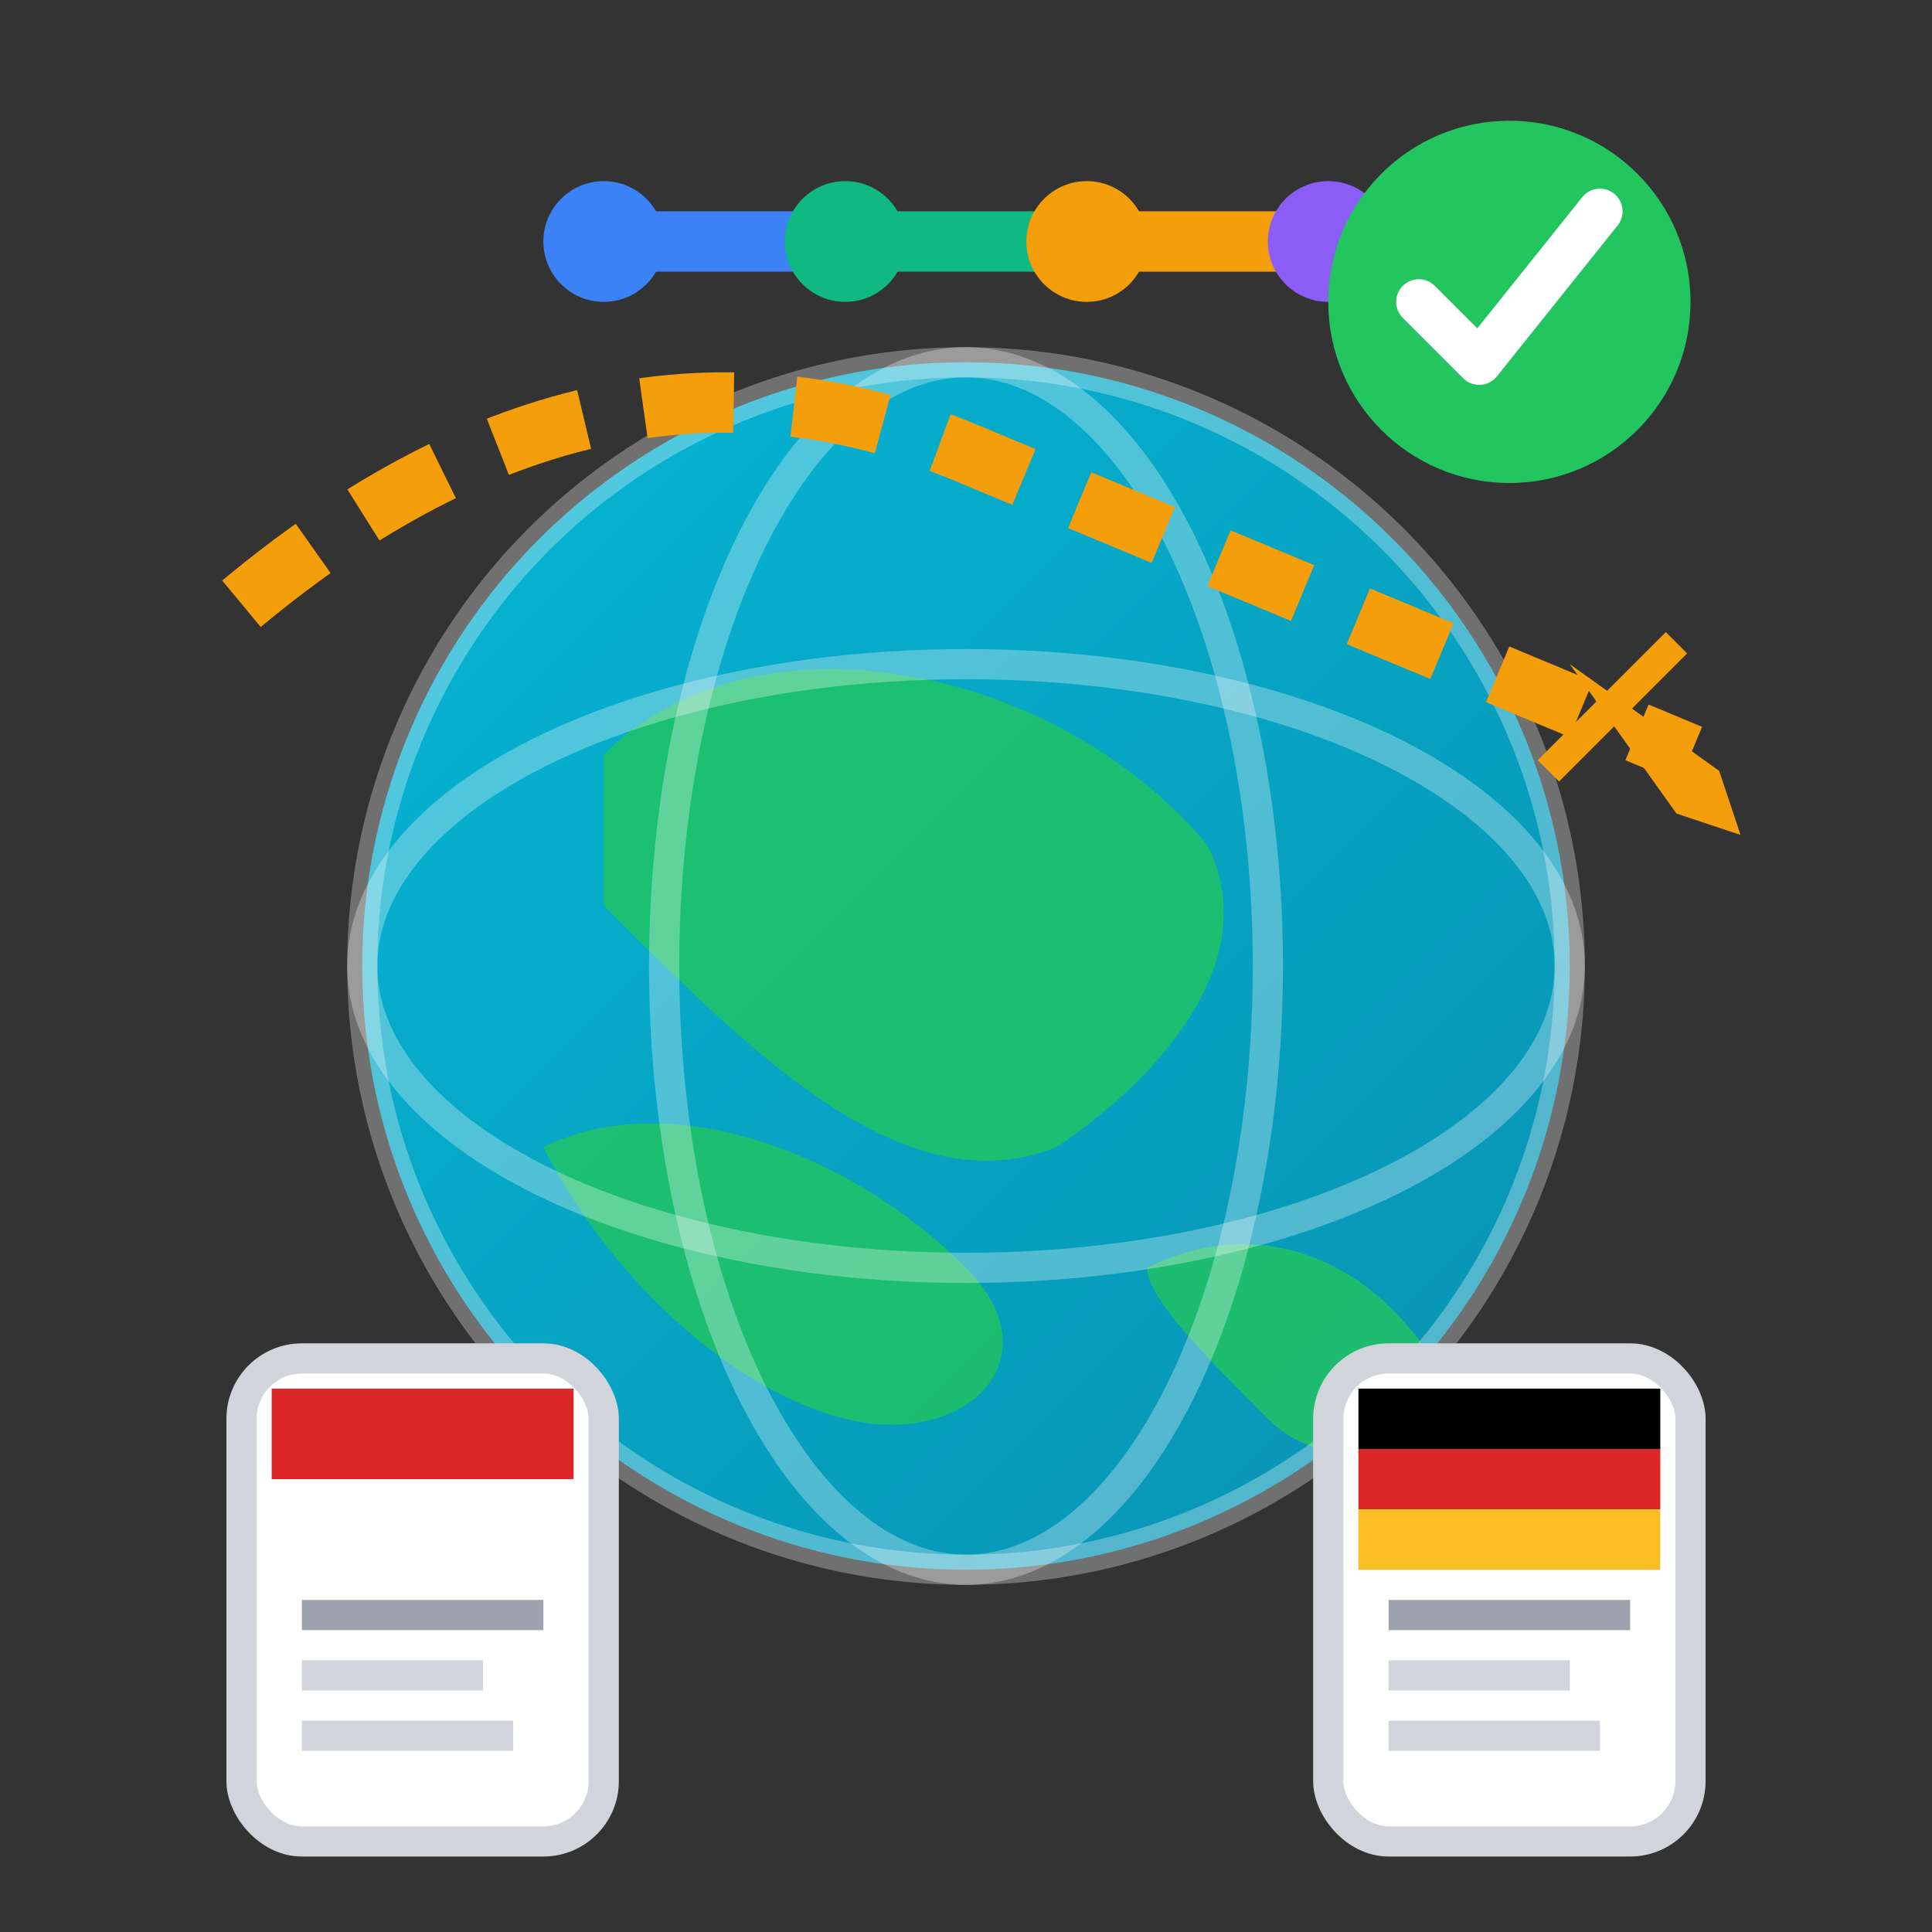 <svg width="64" height="64" viewBox="0 0 64 64" fill="none" xmlns="http://www.w3.org/2000/svg">
    <rect x="0" y="0" width="64" height="64" fill="#333333" stroke="none"/>
    <defs>
        <linearGradient id="globeGradient" x1="0%" y1="0%" x2="100%" y2="100%">
            <stop offset="0%" style="stop-color:#06b6d4;stop-opacity:1" />
            <stop offset="100%" style="stop-color:#0891b2;stop-opacity:1" />
        </linearGradient>
    </defs>
    
    <!-- Globe/Earth -->
    <circle cx="32" cy="32" r="20" fill="url(#globeGradient)"/>
    
    <!-- Continents -->
    <path d="M20 25 C25 20, 35 22, 40 28 C42 32, 38 36, 35 38 C30 40, 25 35, 20 30 Z" fill="#22c55e" opacity="0.8"/>
    <path d="M18 38 C22 36, 28 38, 32 42 C35 45, 32 48, 28 47 C24 46, 20 42, 18 38 Z" fill="#22c55e" opacity="0.8"/>
    <path d="M38 42 C42 40, 46 42, 48 46 C47 48, 44 49, 42 47 C40 45, 38 43, 38 42 Z" fill="#22c55e" opacity="0.8"/>
    
    <!-- Longitude/Latitude lines -->
    <circle cx="32" cy="32" r="20" fill="none" stroke="white" stroke-width="1" opacity="0.3"/>
    <ellipse cx="32" cy="32" rx="10" ry="20" fill="none" stroke="white" stroke-width="1" opacity="0.3"/>
    <ellipse cx="32" cy="32" rx="20" ry="10" fill="none" stroke="white" stroke-width="1" opacity="0.3"/>
    
    <!-- Airplane path -->
    <path d="M8 20 Q20 10, 32 15 Q44 20, 56 25" stroke="#f59e0b" stroke-width="2" fill="none" stroke-dasharray="3,2"/>
    
    <!-- Airplane -->
    <g transform="translate(52, 22) rotate(45)">
        <path d="M0 0 L6 -1 L8 0 L6 1 Z" fill="#f59e0b"/>
        <path d="M2 -3 L2 3" stroke="#f59e0b" stroke-width="1"/>
    </g>
    
    <!-- Documents with different country flags -->
    <g transform="translate(8, 45)">
        <!-- Polish document -->
        <rect x="0" y="0" width="12" height="16" rx="2" fill="white" stroke="#d1d5db"/>
        <rect x="1" y="1" width="10" height="3" fill="#dc2626"/>
        <rect x="1" y="4" width="10" height="3" fill="white"/>
        <rect x="2" y="8" width="8" height="1" fill="#9ca3af"/>
        <rect x="2" y="10" width="6" height="1" fill="#d1d5db"/>
        <rect x="2" y="12" width="7" height="1" fill="#d1d5db"/>
    </g>
    
    <g transform="translate(44, 45)">
        <!-- German document -->
        <rect x="0" y="0" width="12" height="16" rx="2" fill="white" stroke="#d1d5db"/>
        <rect x="1" y="1" width="10" height="2" fill="#000000"/>
        <rect x="1" y="3" width="10" height="2" fill="#dc2626"/>
        <rect x="1" y="5" width="10" height="2" fill="#fbbf24"/>
        <rect x="2" y="8" width="8" height="1" fill="#9ca3af"/>
        <rect x="2" y="10" width="6" height="1" fill="#d1d5db"/>
        <rect x="2" y="12" width="7" height="1" fill="#d1d5db"/>
    </g>
    
    <!-- Work experience timeline -->
    <g transform="translate(20, 8)">
        <circle cx="0" cy="0" r="2" fill="#3b82f6"/>
        <line x1="0" y1="0" x2="8" y2="0" stroke="#3b82f6" stroke-width="2"/>
        <circle cx="8" cy="0" r="2" fill="#10b981"/>
        <line x1="8" y1="0" x2="16" y2="0" stroke="#10b981" stroke-width="2"/>
        <circle cx="16" cy="0" r="2" fill="#f59e0b"/>
        <line x1="16" y1="0" x2="24" y2="0" stroke="#f59e0b" stroke-width="2"/>
        <circle cx="24" cy="0" r="2" fill="#8b5cf6"/>
    </g>
    
    <!-- Checkmark for verified -->
    <circle cx="50" cy="10" r="6" fill="#22c55e"/>
    <path d="M47 10 L49 12 L53 7" stroke="white" stroke-width="1.5" stroke-linecap="round" stroke-linejoin="round"/>
</svg>
